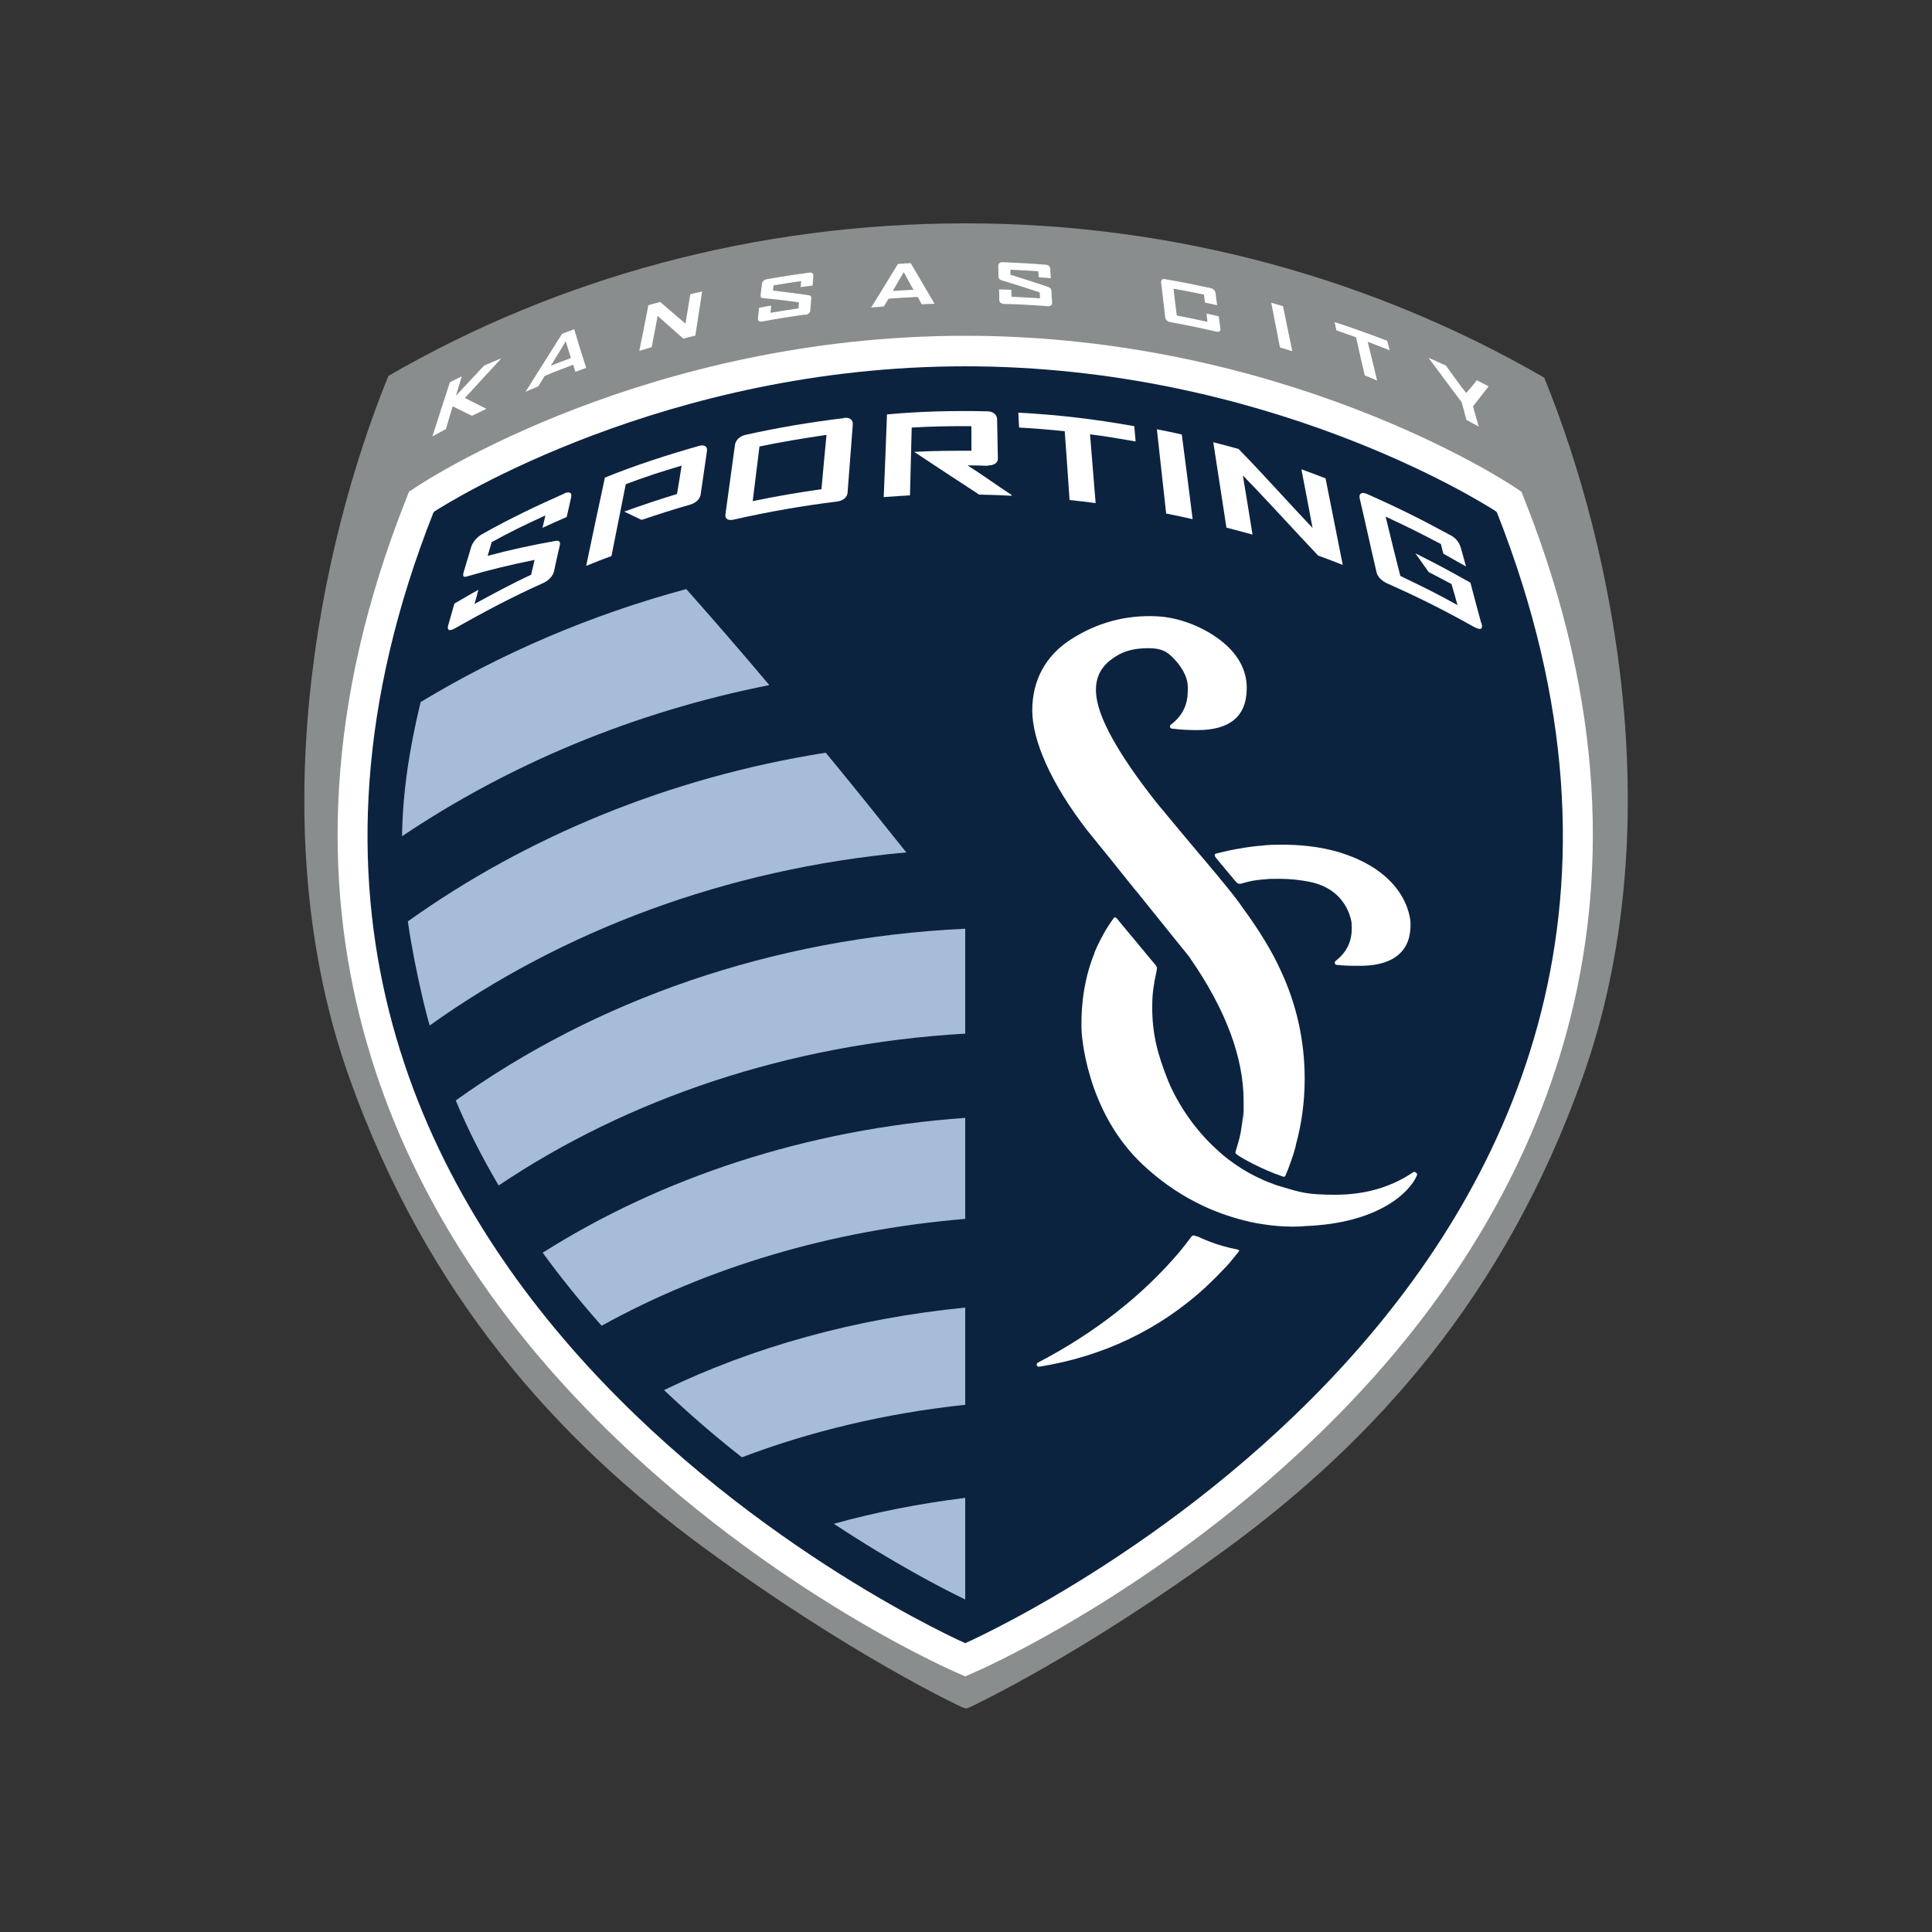 <svg viewBox="0 0 1000 1000" version="1.1" height="1000" width="1000" xmlns="http://www.w3.org/2000/svg" id="Layer_1">
  
  <rect x="0" y="0" width="1000" height="1000" fill="#333333" stroke="none"/>
  
  <defs>
    <style>
      .st0 {
        fill: none;
      }

      .st1 {
        fill: #fff;
      }

      .st2 {
        fill: #0c2340;
      }

      .st3 {
        fill: #898d8d;
      }

      .st4 {
        fill: #a7bcd6;
      }
    </style>
  </defs>
  <path d="M799.3,195.5s-.2-.2-.3-.2c-87.8-50.7-190.5-79.7-299-79.7h0s0,0-.1,0h-.1c-108.5,0-210.7,28.1-298.5,78.8,0,0-.4.4-.4.5-36,88.6-65.9,234.2-20.1,362.9,40.3,113,107.8,187.7,183.7,243.4,76,55.7,132.5,82,133.1,82.3,0,0,1.9.8,2.4.8s2.3-.8,2.3-.8c.6-.3,57.1-26.6,133.1-82.3,76-55.7,143.5-130.4,183.7-243.4,45.9-128.7,16.3-273.8-19.8-362.3Z" class="st3"></path>
  <path d="M493.3,864.9c-4.5-2-112-49.9-201.6-148.2-83.7-91.8-165.7-245.6-81.8-457.6l1.8-4.6,4.1-2.7c4.8-3.2,119.4-78,283.8-78s279,74.8,283.8,78l4.1,2.7,1.8,4.6c83.9,211.9,1.9,365.8-81.8,457.6-89.6,98.2-197,146.2-201.6,148.2l-6.3,2.8-6.3-2.8Z" class="st1"></path>
  <path d="M774.9,265.5c0-.2-.4-.7-.7-.9-8.2-5.3-119.2-75-274.6-75s-267.1,70.2-274.7,75.1c-.3.2-.5.6-.6.7-156.2,395.3,275.3,585.1,275.3,585.1,0,0,431.4-189.7,275.3-585Z" class="st2"></path>
  <g>
    <path d="M598.8,501.1l-.2.9c-.1.4-.2.8-.3,1.2,0,0,0-.2.1-.3.3-.6.4-1.2.3-1.7Z" class="st0"></path>
    <path d="M629.4,441.8c-1.3.4-.4,1.8.3,2.6,1.2,1.4,8.4,10.2,9.5,11.4,1,1,1.2,1.8,3.1,1.6,2-.6,4-1.1,5.9-1.5,3-.5,6.1-.8,9.3-1,.6,0,1.2,0,1.7,0,10.1-.3,17.3,1.3,17.4,1.3,21,3.5,22.9,21,23,21.6v.5c.2,4,.5,12.3-8.3,19.1-.4.3-.5.8-.4,1.2.1.4.5.8.9.8,3.4.4,6.9.5,10.4.5s1.9,0,2.9,0c8.3-.2,14.6-2.1,18.8-5.8,4.3-3.7,6.3-9.1,6.2-16,0-.3,0-25.3-36.1-36.7-11-3.5-22.6-4.2-30.5-4.2s-10.2.5-10.3.5c-.2,0-5.4.3-13.4,1.8-3.8.7-6.7,1.4-10.3,2.3Z" class="st1"></path>
    <path d="M732.7,606.8c-.4-.3-1-.3-1.3,0-11.4,7.7-24.9,11.6-40.2,11.6s-18.4-1.4-27.7-4.1c-2.2-.6-3.9-1.2-5.6-1.9-2.8-1-5.4-2.2-8-3.5-4.9-2.4-9.6-5.4-14.1-8.8-1.7-1.3-3.4-2.7-4.9-4.1-18.9-16.6-26.3-36.7-26.4-36.9-5.1-12.8-8.3-23.8-8.1-38.8,0-5.7.8-11.4,2.1-17,0,0,0,0,0,0,.1-.4.3-1.8.3-1.8.2-.8-.2-1.3-.6-1.9-1.2-1.3-17.8-21.5-18.8-22.6-.9-.9-1.5-2.5-2.7-2.1-4.2,5.6-6.8,10.8-8.7,14.7-.3.8-.7,1.6-1,2.3-.2.4-.4.8-.5,1.2,0,0,0,.1,0,.2-4.8,11.8-7.1,25.2-6.7,39.9,0,.4,1.7,41.7,31.9,69.8,8.1,7.6,17.1,14,26.7,19,1.9,1,3.6,1.8,5.5,2.7,7.5,3.4,15.4,6,23.4,7.8,2.4.5,4.6.9,6.6,1.2,5.2.8,10.2,1.2,15.1,1.2s6.7-.3,6.7-.3c37.3-1.4,53.8-17.1,57.7-26.2.2-.5,0-1-.3-1.3Z" class="st1"></path>
    <path d="M587.8,460.8l24,29.8c0,0,.1.2.2.2l.3.4c1.1,1.4,2.2,2.7,3.3,4.1l.5.8c18.3,26.4,27.6,51.2,27.6,73.9s0,3.8-.2,5.7v1.5c-.2,1.4-.4,2.7-.6,4.1v.3c-.1.6-.2,1.2-.3,1.8-.1.9-.3,1.8-.4,2.6-.6,3.3-1.6,6.6-2.7,10.2-.3.9.8,1.4,1.6,2,1.4,1,11.9,7.1,22.7,10.7.9.3,1.2.3,1.5-.3,2.2-5.2,4-10.3,5.4-15.5,0-.2,0-.3,0-.4,3.1-11.2,4.6-22.7,4.6-34.3,0-19.7-4.2-38.7-12.6-56.5-4.2-9.2-10.3-19.3-18-30-1.2-1.6-2.3-3.2-3.5-4.9-.3-.4-.7-.8-1-1.3l-.9-1.2c-1.2-1.6-2.5-3.2-3.8-4.8-.7-.9-1.3-1.7-2.1-2.6-.9-1.1-1.9-2.2-2.8-3.4l-2-2.4c-1.2-1.4-2.4-2.8-3.5-4.2l-5.1-6c-7.2-8.6-14.4-17.2-21.5-25.8-20.1-25.5-30.6-44.6-31.2-56.8-.4-7,2-12.5,7.3-16.7,5.7-4.5,11.4-6.3,19.8-6.3s11,2.9,14.9,7.3c3.7,4.6,5.5,8.8,5.5,12.8v.6c0,4,.1,12.3-8.8,18.9-.4.3-.5.7-.4,1.2.1.4.5.8.9.8,4.3.6,8.8.8,13.3.8,16.7,0,25.3-7.1,25.5-21.2.2-6.9-2.2-16.9-14.4-25.9-9.3-6.9-21.3-11.3-32.1-11.8-16.2-.8-31.2,3.3-44.9,12.2-12.8,8.4-19.6,21-19.6,36.5s9.6,37.8,28.6,62.3c8.4,10.3,16.7,20.6,24.9,30.9ZM669.8,592.5h0s0,0,0,0Z" class="st1"></path>
    <path d="M619.5,640c-1.8-.8-2.3-.8-3.3.7-1.8,2.4-3.7,4.9-5.7,7.3-19.2,22.6-43.8,41.9-73.3,57.3-.5.3-.7.8-.6,1.3.2.5.6.8,1.1.8s.1,0,.2,0c33.1-5.3,62-19.1,86.1-41.1.1,0,.2-.2.4-.4l.3-.3c3.3-3.1,6.2-6,8.9-8.9,1.7-1.6,4.2-4.7,7.6-8.9.4-.5,0-.9-.4-1-11.3-2.1-19.4-6.1-21.1-6.9Z" class="st1"></path>
    <path d="M598.3,503.2s0,0,0,0c0,0,0,0,0,0Z" class="st2"></path>
  </g>
  <g>
    <path d="M292,255.5c-14.5,6.4-28.5,13.1-42.5,21-2.7,1.5-5,4.3-5.7,6.9-1.2,4-2.6,8.7-3.8,12.7-.6,2.1-.3,2.9,1.9,2.2,11.2-3.3,22.8-6.1,34.8-8.5-.5,2.1-1.3,5.6-1.8,7.7-9.8,4.5-19.7,9.9-29.3,15.1.7-2.5,1.4-4.7,2-7.3-4.1,2.2-8.3,4.8-12.4,7.1-1.1,3.8-2.1,7.4-3.2,11.2-.8,2.6.6,3.3,3.5,1.6,14.7-8.3,30.1-16.5,45.4-23.3,3-1.3,5.4-3.8,5.9-6.4.9-4.2,1.9-8.9,2.9-13,.5-2-.1-2.9-2.3-2.5-12,2.1-23.8,4.7-35,7.7.5-1.9,1.6-5.2,2.1-7.1,8.9-4.9,18-9.4,27.8-13.8-.5,2.1-1,4.3-1.5,6.4,4.1-1.9,8.3-3.8,12.5-5.6.8-3.4,1.6-6.8,2.3-10.1.6-2.5-.8-3.3-3.6-2.1Z" class="st1"></path>
    <path d="M361.8,230.8c-16.5,4.7-32.7,9.9-48.7,16.4-3.2,14.9-6.6,30.7-9.7,45.7,4.3-1.8,8.7-3.5,13.1-5.1,2.4-12.1,5-25.2,7.4-37.2,9.5-3.6,19.1-6.7,28.9-9.6-.7,4.6-1.6,10.1-2.4,14.7-9.2,2.8-18.2,5.8-27.3,9.1,3,1.4,5.9,2.9,9,4.3,8.3-2.8,16.7-5.5,25.1-7.9,3.1-.9,5.2-3,5.5-5.5,1-7.2,2.2-14.9,3.2-22.1.4-2.5-1.2-3.6-4.1-2.8Z" class="st1"></path>
    <path d="M436.9,216.4c-17.2,2.1-34.2,4.9-51.1,8.7-3,.7-5.1,2.8-5.4,5.3-1.6,11.8-3.3,24.1-4.9,35.7-.4,2.4,1.3,3.6,4.5,2.8,17.5-4,35.4-7.1,53.2-9.3,3.2-.4,5.3-2.2,5.5-4.6.9-11.5,1.8-23.4,2.7-35.2.2-2.5-1.6-3.9-4.6-3.5ZM425.2,253.2c-11.9,1.7-23.8,3.7-35.6,6.2,1.1-8.9,2.4-19.2,3.5-28.3,11-2.3,23-4.3,34.7-6-.9,9-1.8,19.1-2.6,28Z" class="st1"></path>
    <path d="M511.5,240.9c3.1,0,5.1-1.4,5-3.7-.1-6.5-.3-13.5-.4-20.1,0-2.5-2.1-4.2-5.1-4.2-17.4-.4-34.8,0-51.9,1.6-.5,14.3-1.1,28.8-1.7,42.8,4.5-.4,9.1-.6,13.6-.9.3-11.4.6-23.5.9-35.1,10.3-.6,20.6-.8,30.9-.7,0,4.2,0,8.6,0,12.7-9.9,0-19.7,0-29.6.6,2.3,1.6,24.7,16.3,33.6,22.1,5.6.1,11.2.3,16.8.6v-.4c-8.1-5.3-15-10.4-22.8-15.3,4,0,6.5,0,10.5.2Z" class="st1"></path>
    <path d="M527.5,221.3c7.9.4,15.7,1.1,23.6,1.9.9,11.7,1.7,24.2,2.5,35.6,4.5.5,9,1,13.5,1.6-1-11.4-1.9-23.9-2.9-35.6,7.9,1,15.7,2.3,23.6,3.7-.3-2.8-.4-5-.7-7.9-19.9-3.6-40-6-60-7,.1,2.8.2,5,.4,7.8Z" class="st1"></path>
    <path d="M603.6,265.8c4.6.9,9.1,1.9,13.7,2.9-1.8-14.4-3.7-29.4-5.6-43.8-4.3-1-8.6-1.9-12.9-2.7,1.6,14.4,3.2,29.3,4.8,43.6Z" class="st1"></path>
    <path d="M679.4,273.3c-12.8-13.5-25.7-28-38.3-40.9-4.3-1.2-8.8-2.4-13.1-3.5,2.3,14.7,4.6,29.9,6.8,44.2,4.5,1.1,9,2.4,13.5,3.6-1.6-9.8-3.3-20.6-5-30.6,12.8,13.1,26,27.8,39,41.5,4.2,1.5,8.2,3,12.7,4.8-2.8-14.2-6-30.1-8.9-44.8-4.2-1.6-8.3-3.2-12.5-4.7,1.9,9.8,4,20.8,5.8,30.5Z" class="st1"></path>
    <path d="M766.7,322.6c-2-7.3-4.5-16.7-5.6-21-11.2-6.3-15.4-8.6-28.5-15.2l6.9,9.7c5.9,3.1,7,3.6,11.8,6.2,1.1,3.6,2.3,8.1,3.1,10.9-10.9-6.1-18.6-9.8-29.6-15.1-2.9-11.3-5.3-21.2-7.6-30.7,11.2,5.2,18.6,8.9,28.6,14.2.5,2.3,1.3,5,1.3,5l11.7,6.6s-1.7-6-2.6-9.4c-.8-2.9-2.5-5.2-5.3-6.7-14.8-8-25.1-13.3-43.3-21.4-2.8-1.3-4.4-.2-3.8,2.4,2.9,12.2,5.8,25.9,8.7,38.1.6,2.6,2.9,4.6,5.8,5.9,15.7,7,28.6,13.4,44.1,22.1,3.7,2,5.4,2,4.4-1.8Z" class="st1"></path>
  </g>
  <g>
    <path d="M244.2,215.2c-3.4-1.7-6.6-3.3-9.9-4.9-1.2,3.8-2.3,7.8-3.5,11.8-2.3,1.2-4.7,2.5-7,3.8,3.2-10,6.2-19.3,9.1-28.1,2-1,4.1-2,6.1-3-1,3.3-3,10-3,10l14.6-15.6s8.9-3.8,8.9-3.7c-5.1,5.6-13.3,14.3-18.9,20.5,4,2,6.8,3.4,11,5.5,0,0,0,.2,0,.2-2.8,1.4-4.4,2.1-7.3,3.5Z" class="st1"></path>
    <path d="M297.8,192.4c-.4-1.2-.7-2.4-1.1-3.6-4.9,1.8-9.9,3.7-14.8,5.8-1.1,1.8-2.2,3.6-3.3,5.4-2.2.9-4.4,1.8-6.6,2.8,0,0,0,0,0,0,6.5-10.3,12.8-20.3,18.9-30,2.1-.8,4.2-1.6,6.3-2.4,2,6.6,4,13.3,6.2,20,0,0,0,0,0,0-1.9.7-3.8,1.4-5.7,2.1ZM292.9,176.5c-2.5,4.2-5.1,8.5-7.8,12.8,3.5-1.4,7-2.7,10.4-4-.9-2.9-1.8-5.8-2.7-8.7Z" class="st1"></path>
    <path d="M353.6,175.2c-4.5-4-8.9-7.9-13.2-11.7-1,5.4-2,10.7-3.1,16.2-2.1.6-4.3,1.3-6.4,1.9,1.6-8,3.2-15.8,4.7-23.6,2-.6,4-1.2,6.1-1.7,4.3,3.7,8.7,7.4,13.1,11.2.8-5.1,1.7-10.2,2.5-15.2,2-.5,4-1,6.1-1.4-1.1,7.5-2.3,15.1-3.5,22.8-2.1.5-4.1,1-6.2,1.6Z" class="st1"></path>
    <path d="M416.9,162.8c-7.4,1-14.9,2.2-22.4,3.6-1.5.3-2.3-.4-2.2-1.6.2-1.8.4-3.7.6-5.5,2.1-.4,4.2-.8,6.3-1.1-.1,1.2-.3,2.4-.4,3.7,4.9-.8,9.7-1.6,14.5-2.3,0-1,.2-2.1.3-3.1-6.2-.9-12.4-1.6-18.5-2.2-1.2,0-1.5-.6-1.4-1.6.2-1.9.4-3.8.7-5.7.1-1.3,1.2-2.3,2.6-2.5,7.3-1.3,14.6-2.4,21.9-3.4,1.4-.2,2.2.5,2.1,1.7-.1,1.6-.3,3.3-.4,5-2.1.3-4.2.5-6.2.8.1-1.1.2-2.1.3-3.1-4.8.7-9.5,1.4-14.3,2.2-.1.9-.2,1.8-.3,2.7,6.1.7,12.3,1.5,18.4,2.4,1.1.1,1.5.7,1.4,1.7-.2,2.1-.3,4.1-.5,6.1,0,1.3-1.1,2.2-2.6,2.4Z" class="st1"></path>
    <path d="M477,157.4c-.7-1.3-1.3-2.5-2-3.7-5,.2-10,.5-15.1.9-.8,1.3-1.6,2.7-2.4,4-2.2.2-4.4.4-6.6.6h0c4.7-7.6,9.3-15.1,13.9-22.6,2.2-.2,4.4-.3,6.6-.4,4,6.9,8.1,13.9,12.3,21h0c-2.2.1-4.5.2-6.7.3ZM467.8,140.8c-1.9,3.3-3.8,6.5-5.7,9.8,3.6-.2,7.1-.5,10.7-.6-1.7-3.1-3.4-6.1-5-9.1Z" class="st1"></path>
    <path d="M542.5,158.5c-7.6-.6-15.2-1-22.8-1.2-1.5,0-2.5-.9-2.5-2.1,0-1.8,0-3.6-.1-5.4,2.2,0,4.3.1,6.4.2,0,1.2,0,2.4.1,3.6,4.9.2,9.8.5,14.7.8,0-1-.1-2-.2-3.1-6.6-2.2-13.1-4.2-19.6-6.2-1.3-.4-1.6-.9-1.7-1.9,0-1.9,0-3.7-.1-5.6,0-1.2.9-2,2.3-1.9,7.4.3,14.9.7,22.2,1.3,1.4.1,2.3.9,2.4,2.1.1,1.6.2,3.3.3,4.9-2.1-.2-4.2-.3-6.3-.5,0-1,0-2-.2-3.1-4.8-.3-9.6-.6-14.4-.8,0,.9,0,1.8,0,2.6,6.5,2,13,4.1,19.5,6.3,1.2.4,1.7,1.1,1.7,2,.1,2,.2,4,.4,6.1,0,1.3-.8,2-2.3,1.9Z" class="st1"></path>
    <path d="M629.4,171.6c-7.9-1.8-15.9-3.5-23.8-4.9-1.4-.3-2.4-1.2-2.5-2.5-.7-6-1.4-12-2.1-18-.1-1.3.6-2,2-1.7,7.8,1.3,15.6,2.9,23.5,4.6,1.5.3,2.5,1.4,2.7,2.7.2,2.1.5,4.1.8,6.2-2.1-.5-4.2-.9-6.3-1.4-.2-1.4-.4-2.7-.5-4.1-5.3-1.1-10.6-2.2-15.8-3.1.5,4.7,1.1,9.3,1.7,13.9,5.3,1,10.6,2.1,15.9,3.3-.2-1.4-.4-2.9-.5-4.3,2.1.5,4.2.9,6.3,1.4.3,2.1.6,4.3.9,6.4.2,1.3-.7,1.9-2.2,1.5Z" class="st1"></path>
    <path d="M662.5,179.9c-1.5-7.8-3-15.6-4.5-23.2,2,.6,4.1,1.2,6.1,1.8,1.6,7.7,3.1,15.5,4.8,23.3-2.1-.7-4.2-1.3-6.3-1.9Z" class="st1"></path>
    <path d="M707.9,176.8c1.6,6.6,3.3,13.4,4.9,20.2-2.1-.9-4.3-1.9-6.4-2.7-1.6-6.7-3.1-13.3-4.5-19.7-3.5-1.3-6.9-2.4-10.2-3.6-.3-1.4-.6-2.9-.9-4.3,8.5,2.8,17.6,6,27.2,9.7.4,1.6.9,3.2,1.3,4.9-3.9-1.5-7.7-3-11.4-4.4Z" class="st1"></path>
    <path d="M762.4,210.3c.9,3,2.1,7.6,3,10.5-2.2-1.2-4.3-2.3-6.4-3.5-.8-2.9-1.6-6.3-2.5-9.2-5.7-7.4-11.6-15.7-16.9-22.6,0,0,0-.1,0-.2,2,.9,6.7,3,8.8,3.9,3.9,5.3,7.8,11,10.5,14.2,2.4-2.6,5.5-6.6,5.5-6.6,0,0,3.6,1.9,6,3.1,0,0,0,.1,0,.2-2.6,3.4-5.3,6.8-7.9,10.1Z" class="st1"></path>
  </g>
  <path d="M499.6,535v-54.3c-100.3,4.7-191.8,37.3-263.7,88.9,6.2,14.9,13.7,29.6,22.2,44,66.5-44.7,149.9-73.3,241.5-78.6Z" class="st4"></path>
  <path d="M208,432.9c55.5-37.3,120-64.4,190.2-78.3-15.1-17.9-29.4-34.4-43-49.7-49.3,13.3-95.5,33.1-137.5,58.5-6.1,25.4-9.3,47.4-9.6,69.6Z" class="st4"></path>
  <path d="M427.3,389.6c-80.9,12.8-154.8,43.5-216.2,87.3,1.8,12.6,4.4,25.9,7.8,40.4,1.1,4.5,2.2,9.1,3.5,13.5,68.2-48.8,153.2-81.1,246.7-89.6-14.6-18.3-28.4-35.5-41.7-51.6Z" class="st4"></path>
  <path d="M499.6,775.3c-23.6,2.9-46.4,7.4-68,13.4,30.9,20.4,56.2,33.5,68,39.2v-52.6Z" class="st4"></path>
  <path d="M499.6,630.9v-52.3c-82.3,5.9-157.6,31.1-218.7,69.8,9.3,12.8,19.5,25.4,30.5,37.8,53.9-29.8,118.2-49.5,188.2-55.3Z" class="st4"></path>
  <path d="M499.6,727.1v-50.3c-57,5.6-110,20.5-155.9,42.7,13.4,12.7,26.9,24.3,40.3,34.8,35.3-13.4,74.3-22.8,115.7-27.2Z" class="st4"></path>
</svg>